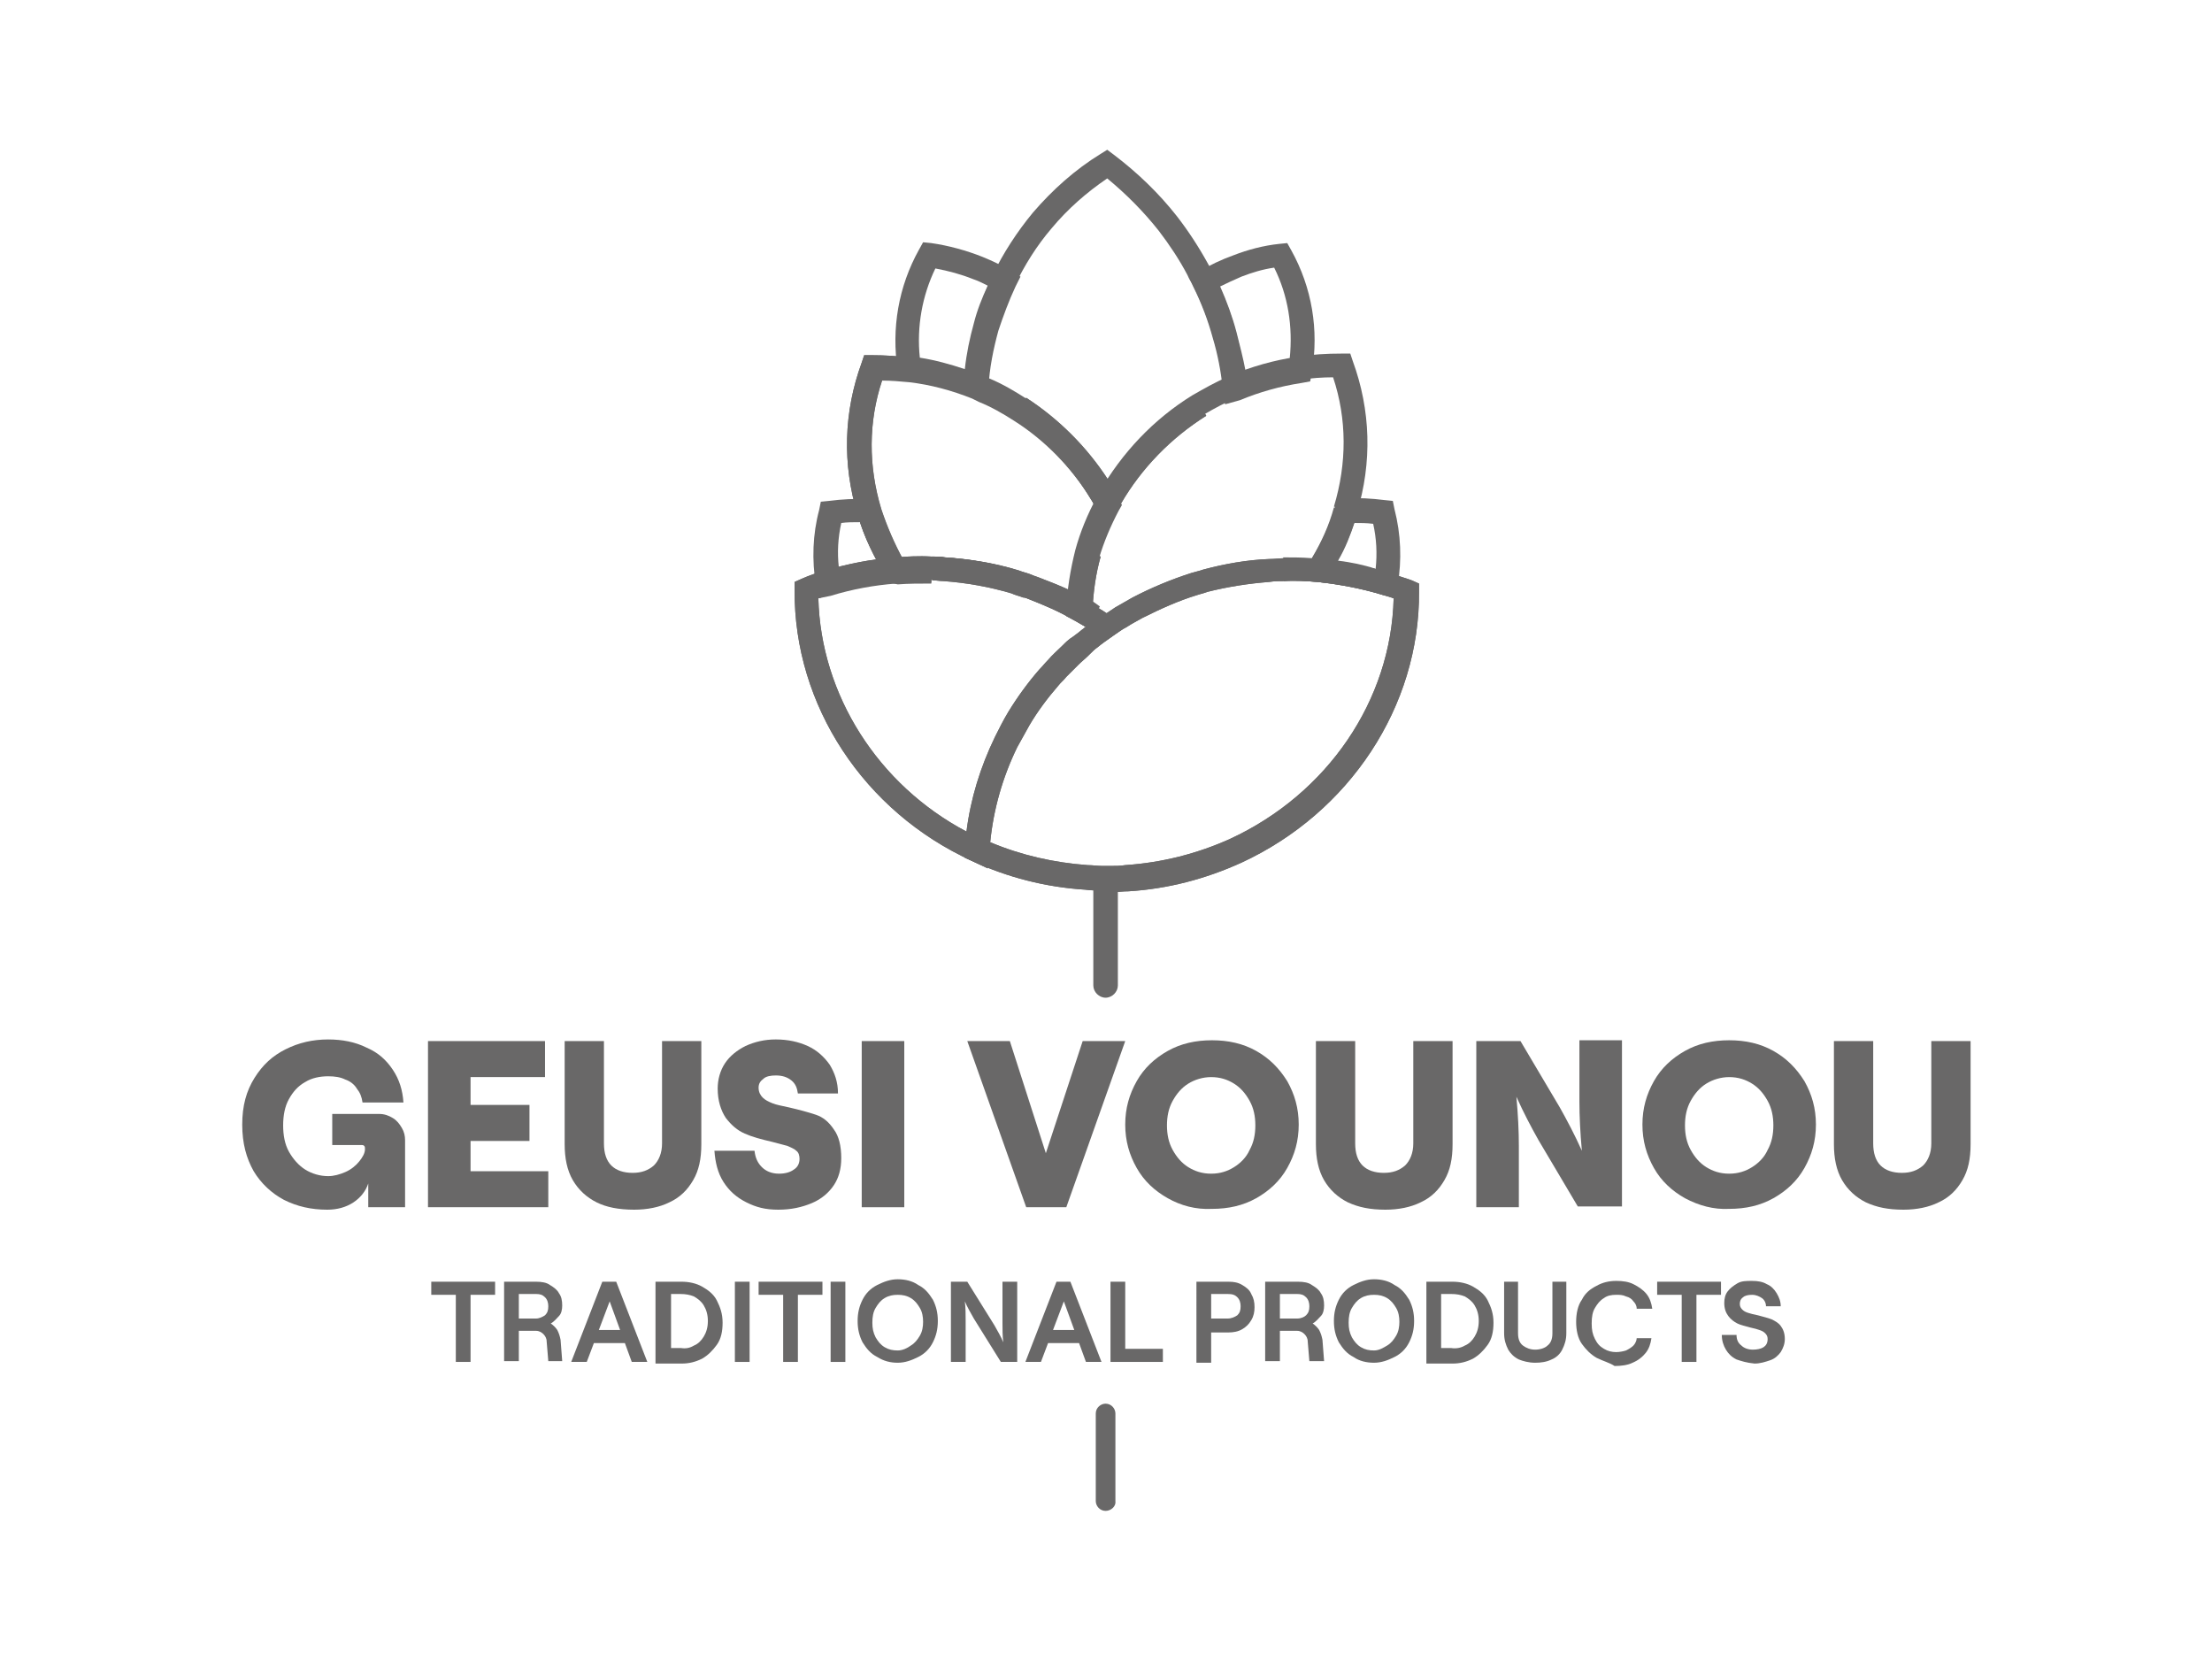 <?xml version="1.0" encoding="utf-8"?>
<!-- Generator: Adobe Illustrator 28.1.0, SVG Export Plug-In . SVG Version: 6.00 Build 0)  -->
<svg version="1.1" id="Layer_1" xmlns="http://www.w3.org/2000/svg" xmlns:xlink="http://www.w3.org/1999/xlink" x="0px" y="0px"
	 viewBox="0 0 270.3 202.9" style="enable-background:new 0 0 270.3 202.9;" xml:space="preserve">
<style type="text/css">
	.st0{fill:#696868;}
</style>
<g>
	<g>
		<g>
			<line class="st0" x1="135.1" y1="172.6" x2="135.1" y2="183.3"/>
			<path class="st0" d="M135.1,184.6c-0.7,0-1.2-0.6-1.2-1.2v-10.7c0-0.7,0.6-1.2,1.2-1.2c0.7,0,1.2,0.6,1.2,1.2v10.7
				C136.4,184,135.8,184.6,135.1,184.6z"/>
		</g>
		<g>
			<g>
				<path class="st0" d="M108.8,71.2l-0.5-0.7c-1.5-2.4-2.7-4.9-3.5-7.6c-1.9-6.2-1.7-12.6,0.5-18.6l0.3-0.9l1,0
					c1.5,0,3.1,0.1,4.7,0.3c2.9,0.4,5.7,1.1,8.5,2.2l0.9,0.4c1.6,0.7,3.2,1.6,4.7,2.5c4.2,2.7,7.8,6.4,10.4,10.6
					c0.3,0.5,0.6,1,0.9,1.6l-2.6,1.4c-0.3-0.5-0.5-1-0.8-1.4c-2.3-3.8-5.6-7.2-9.4-9.6c-1.4-0.9-2.8-1.7-4.3-2.3l-0.8-0.4
					c-2.5-1-5.1-1.7-7.7-2c-1.1-0.1-2.2-0.2-3.3-0.2c-1.7,5.1-1.7,10.5-0.1,15.8c0.7,2.1,1.6,4.2,2.7,6.2c1.2-0.1,2.3-0.1,3.5-0.1
					l-0.1,2.9c-1.4,0-2.8,0-4.1,0.1L108.8,71.2z"/>
			</g>
			<g>
				<path class="st0" d="M134.3,68l-2.8-0.8c0.6-2.2,1.5-4.4,2.6-6.4l2.6,1.4C135.6,64.1,134.8,66,134.3,68z"/>
			</g>
			<g>
				<path class="st0" d="M108.8,71.2l-0.5-0.7c-1.5-2.4-2.7-4.9-3.5-7.6c-1.9-6.2-1.7-12.6,0.5-18.6l0.3-0.9l1,0
					c1.5,0,3.1,0.1,4.7,0.3c2.9,0.4,5.7,1.1,8.5,2.2l0.9,0.4c1.6,0.7,3.2,1.6,4.7,2.5c4.2,2.7,7.8,6.4,10.4,10.6
					c0.3,0.5,0.6,1,0.9,1.6l0.4,0.7l-0.4,0.7c-1,1.9-1.8,3.8-2.4,5.8l-2.8-0.8c0.5-1.9,1.3-3.9,2.2-5.7c-0.1-0.3-0.3-0.5-0.4-0.8
					c-2.3-3.8-5.6-7.2-9.4-9.6c-1.4-0.9-2.8-1.7-4.3-2.3l-0.8-0.4c-2.5-1-5.1-1.7-7.7-2c-1.1-0.1-2.2-0.2-3.3-0.2
					c-1.7,5.1-1.7,10.5-0.1,15.8c0.7,2.1,1.6,4.2,2.7,6.2c1.2-0.1,2.3-0.1,3.5-0.1l-0.1,2.9c-1.4,0-2.8,0-4.1,0.1L108.8,71.2z"/>
			</g>
			<g>
				<path class="st0" d="M100,73.1l-0.3-1.6c-0.5-3.1-0.4-6.2,0.4-9.2l0.2-1l1-0.1c1.6-0.2,3.2-0.3,4.8-0.2l1,0.1l0.3,1
					c0.7,2.4,1.8,4.7,3.2,6.9l1.3,2.1l-2.4,0.2c-2.7,0.2-5.4,0.7-8,1.5L100,73.1z M102.8,63.9c-0.4,1.8-0.5,3.6-0.3,5.4
					c1.5-0.4,3.1-0.7,4.6-0.9c-0.8-1.5-1.5-3-2-4.6C104.3,63.8,103.5,63.8,102.8,63.9z"/>
			</g>
			<g>
				<path class="st0" d="M170.6,73.2l-1.6-0.5c-2.6-0.8-5.3-1.3-8-1.6l-2.4-0.2l1.3-2c1.4-2.2,2.5-4.5,3.2-6.9l0.3-1l1-0.1
					c1.6-0.1,3.2,0,4.8,0.2l1,0.1l0.2,1c0.8,3.1,0.9,6.2,0.4,9.3L170.6,73.2z M163.5,68.5c1.6,0.2,3.1,0.5,4.6,1
					c0.2-1.9,0.1-3.7-0.3-5.5c-0.8-0.1-1.5-0.1-2.3-0.1C165,65.4,164.4,67,163.5,68.5z"/>
			</g>
			<g>
				<path class="st0" d="M123.8,51.1c-1.4-0.9-2.8-1.7-4.3-2.3l-1.8-0.7l0.1-1.1c0.2-2.5,0.7-5.1,1.3-7.5c0.6-2,1.3-4,2.2-5.9
					c1.3-2.7,3-5.3,4.9-7.6c2.4-2.8,5.2-5.3,8.3-7.2l0.8-0.5l0.8,0.6c2.9,2.2,5.5,4.7,7.7,7.5c1.4,1.8,2.7,3.8,3.8,5.8
					c0.3,0.5,0.5,1,0.8,1.5c1.1,2.2,2,4.5,2.6,6.8c0.6,2.2,1.1,4.4,1.3,6.6l-2.9,0.3c-0.2-2-0.6-4.1-1.2-6.1
					c-0.6-2.2-1.4-4.3-2.4-6.3c-0.2-0.5-0.5-0.9-0.7-1.4c-1-1.9-2.2-3.7-3.5-5.4c-1.9-2.4-4-4.5-6.3-6.4c-2.5,1.7-4.8,3.7-6.8,6.1
					c-1.8,2.1-3.3,4.5-4.5,7c-0.8,1.7-1.5,3.6-2.1,5.4c-0.5,1.9-0.9,3.9-1.1,5.9c1.7,0.7,3.2,1.6,4.6,2.5L123.8,51.1z"/>
			</g>
			<g>
				<path class="st0" d="M145.4,46.9"/>
			</g>
			<g>
				<path class="st0" d="M132.9,67.6"/>
			</g>
			<g>
				<path class="st0" d="M133.2,76.9l-2.1-1.2c-1.7-1-3.6-1.8-5.4-2.5c-0.2-0.1-0.5-0.2-0.7-0.2c-0.5-0.2-1-0.3-1.4-0.5
					c-2.7-0.8-5.5-1.3-8.3-1.5c-0.5,0-0.9-0.1-1.4-0.1l0.1-2.9c0.5,0,1,0,1.5,0.1c3,0.2,6.1,0.7,9,1.6c0.5,0.2,1,0.3,1.5,0.5
					c0.2,0.1,0.5,0.2,0.8,0.3c1.3,0.5,2.6,1,3.9,1.6c0.2-1.6,0.5-3.3,1-4.9l2.8,0.8c-0.6,2.1-0.9,4.3-1,6.5L133.2,76.9z"/>
			</g>
			<g>
				<path class="st0" d="M133.2,76.9l-2.1-1.2c-1.7-1-3.6-1.8-5.4-2.5c-0.2-0.1-0.5-0.2-0.7-0.2c-0.5-0.2-1-0.3-1.4-0.5
					c-2.7-0.8-5.5-1.3-8.3-1.5c-0.5,0-0.9-0.1-1.4-0.1l0.1-2.9c0.5,0,1,0,1.5,0.1c3,0.2,6.1,0.7,9,1.6c0.5,0.2,1,0.3,1.5,0.5
					c0.2,0.1,0.5,0.2,0.8,0.3c1.3,0.5,2.6,1,3.9,1.6c0.2-1.6,0.5-3.3,1-4.9l2.8,0.8c-0.6,2.1-0.9,4.3-1,6.5L133.2,76.9z"/>
			</g>
			<g>
				<path class="st0" d="M133,76.8c-0.6-0.4-1.2-0.8-1.9-1.1l-0.8-0.4l0-0.9c0.1-2.4,0.5-4.8,1.1-7.2c0.6-2.2,1.5-4.4,2.6-6.4
					l0.3-0.6c2.8-4.9,6.7-9,11.4-11.9c1.4-0.8,2.8-1.6,4.2-2.2l0.4-0.2c2.6-1.1,5.4-1.9,8.2-2.3c1.8-0.3,3.6-0.4,5.5-0.4l1,0
					l0.3,0.9c2.2,6,2.4,12.4,0.5,18.6l-2.8-0.8c1.6-5.3,1.6-10.7-0.1-15.8c-1.3,0-2.7,0.1-4,0.3c-2.6,0.4-5.1,1.1-7.5,2.1l-0.3,0.1
					c-1.4,0.6-2.7,1.3-3.9,2c-4.3,2.7-7.9,6.4-10.4,10.7l-0.3,0.6c-1,1.9-1.8,3.8-2.3,5.8c-0.5,1.8-0.8,3.7-1,5.6
					c0.4,0.2,0.8,0.5,1.2,0.8L133,76.8z"/>
			</g>
			<g>
				<path class="st0" d="M150.6,58.9"/>
			</g>
			<g>
				<path class="st0" d="M161.9,71.2l-0.9-0.1c-1.4-0.1-2.7-0.2-4.1-0.1l-0.1-2.9c1.1,0,2.3,0,3.5,0.1c1.2-2,2.1-4,2.7-6.2l2.8,0.9
					c-0.8,2.7-2,5.2-3.5,7.6L161.9,71.2z"/>
			</g>
			<g>
				<path class="st0" d="M146.6,49.6"/>
			</g>
			<g>
				<path class="st0" d="M144.9,46"/>
			</g>
			<g>
				<path class="st0" d="M135.3,64.6l-1.3-2.4c-0.3-0.5-0.5-1-0.8-1.4c-2.3-3.8-5.6-7.2-9.4-9.7l1.6-2.5c4,2.6,7.4,6,10,10
					c2.7-4.1,6.2-7.7,10.5-10.3l1.5,2.5c-4.3,2.7-7.9,6.4-10.4,10.7L135.3,64.6z"/>
			</g>
			<g>
				<path class="st0" d="M135.3,64.6l-1.3-2.4c-0.3-0.5-0.5-1-0.8-1.4c-2.3-3.8-5.6-7.2-9.4-9.7l1.6-2.5c4,2.6,7.4,6,10,10
					c2.7-4.1,6.2-7.7,10.5-10.3l1.5,2.5c-4.3,2.7-7.9,6.4-10.4,10.7L135.3,64.6z"/>
			</g>
			<g>
				<path class="st0" d="M120.5,49.2l-1.8-0.7c-2.5-1-5.1-1.7-7.7-2l-1.1-0.1l-0.2-1.1c-0.8-5.2,0.1-10.3,2.6-14.8l0.5-0.9l1,0.1
					c2.1,0.3,4.3,0.9,6.3,1.7c1.2,0.5,2.3,1,3.4,1.7l1.2,0.7l-0.6,1.2c-0.8,1.7-1.5,3.6-2.1,5.4c-0.6,2.2-1.1,4.6-1.2,6.9
					L120.5,49.2z M112.4,43.7c1.9,0.3,3.7,0.8,5.5,1.4c0.2-1.9,0.6-3.8,1.1-5.6c0.4-1.6,1-3.1,1.7-4.6c-0.6-0.3-1.2-0.6-1.8-0.8
					c-1.5-0.6-3-1-4.6-1.3C112.7,36.1,112,39.9,112.4,43.7z"/>
			</g>
			<g>
				<path class="st0" d="M149.7,49.4l-0.2-1.9c-0.2-2-0.6-4.1-1.2-6.1c-0.6-2.2-1.4-4.3-2.4-6.3l-0.6-1.2l1.2-0.7
					c1.3-0.8,2.8-1.5,4.2-2c1.8-0.7,3.7-1.2,5.6-1.4l1-0.1l0.5,0.9c2.5,4.5,3.4,9.7,2.5,14.9l-0.2,1.1l-1.1,0.2
					c-2.6,0.4-5.1,1.1-7.5,2.1L149.7,49.4z M149.1,35c0.8,1.8,1.5,3.7,2,5.6c0.4,1.6,0.8,3.1,1.1,4.7c1.8-0.6,3.6-1.1,5.4-1.5
					c0.4-3.9-0.2-7.7-1.9-11.1c-1.4,0.2-2.7,0.6-4,1.1C150.8,34.2,149.9,34.6,149.1,35z"/>
			</g>
			<g>
				<path class="st0" d="M120.7,106.1l-1.9-0.9C105.6,99.2,97,86.2,97.1,72.1l0-1l0.9-0.4c0.9-0.4,1.8-0.7,2.8-1
					c2.8-0.8,5.7-1.4,8.6-1.6c1.4-0.1,2.9-0.2,4.4-0.1c0.5,0,1,0,1.5,0.1c3.1,0.2,6.1,0.7,9,1.6c0.5,0.2,1,0.3,1.5,0.5
					c0.3,0.1,0.5,0.2,0.8,0.3c2,0.7,4,1.6,5.8,2.7c0.7,0.4,1.4,0.8,2,1.2c0.5,0.3,1,0.6,1.4,1l1.7,1.2l-1.7,1.2
					c-0.6,0.4-1.3,0.9-1.9,1.4c-0.3,0.2-0.6,0.5-0.8,0.7l-0.3,0.3c-0.4,0.4-0.8,0.7-1.2,1.1c-0.5,0.5-1,1-1.5,1.5
					c-0.3,0.4-0.7,0.7-1,1.1c-1.3,1.5-2.5,3.2-3.5,4.8c-0.5,0.9-1,1.8-1.5,2.7c-2,4-3.1,8.2-3.4,12.6L120.7,106.1z M100,73.1
					c0.3,11.8,7.3,22.8,18.1,28.5c0.5-4,1.7-7.9,3.5-11.6c0.5-1,1-2,1.6-3c1.1-1.8,2.4-3.6,3.8-5.2c0.4-0.4,0.7-0.8,1.1-1.2
					c0.5-0.6,1.1-1.1,1.7-1.7c0.4-0.4,0.8-0.8,1.3-1.1l0.4-0.3c0.3-0.2,0.6-0.5,0.9-0.7c0.1-0.1,0.2-0.2,0.3-0.2
					c-0.5-0.3-1-0.6-1.5-0.9c-1.7-1-3.6-1.8-5.4-2.5c-0.3-0.1-0.5-0.2-0.7-0.3c-0.5-0.2-1-0.3-1.4-0.5c-2.7-0.8-5.5-1.3-8.3-1.5
					c-0.5,0-0.9-0.1-1.4-0.1c-1.4,0-2.8,0-4.1,0.1c-2.7,0.2-5.4,0.7-8,1.5C101.1,72.8,100.6,72.9,100,73.1z"/>
			</g>
			<g>
				<path class="st0" d="M120.7,106.1l-1.9-0.9C105.6,99.2,97,86.2,97.1,72.1l0-1l0.9-0.4c0.9-0.4,1.8-0.7,2.8-1
					c2.8-0.8,5.7-1.4,8.6-1.6c1.4-0.1,2.9-0.2,4.4-0.1c0.5,0,1,0,1.5,0.1c3.1,0.2,6.1,0.7,9,1.6c0.5,0.2,1,0.3,1.5,0.5
					c0.3,0.1,0.5,0.2,0.8,0.3c2,0.7,4,1.6,5.8,2.7c0.7,0.4,1.4,0.8,2,1.2c0.5,0.3,1,0.6,1.4,1l1.7,1.2l-1.7,1.2
					c-0.6,0.4-1.3,0.9-1.9,1.4c-0.3,0.2-0.6,0.5-0.8,0.7l-0.3,0.3c-0.4,0.4-0.8,0.7-1.2,1.1c-0.5,0.5-1,1-1.5,1.5
					c-0.3,0.4-0.7,0.7-1,1.1c-1.3,1.5-2.5,3.2-3.5,4.8c-0.5,0.9-1,1.8-1.5,2.7c-2,4-3.1,8.2-3.4,12.6L120.7,106.1z M100,73.1
					c0.3,11.8,7.3,22.8,18.1,28.5c0.5-4,1.7-7.9,3.5-11.6c0.5-1,1-2,1.6-3c1.1-1.8,2.4-3.6,3.8-5.2c0.4-0.4,0.7-0.8,1.1-1.2
					c0.5-0.6,1.1-1.1,1.7-1.7c0.4-0.4,0.8-0.8,1.3-1.1l0.4-0.3c0.3-0.2,0.6-0.5,0.9-0.7c0.1-0.1,0.2-0.2,0.3-0.2
					c-0.5-0.3-1-0.6-1.5-0.9c-1.7-1-3.6-1.8-5.4-2.5c-0.3-0.1-0.5-0.2-0.7-0.3c-0.5-0.2-1-0.3-1.4-0.5c-2.7-0.8-5.5-1.3-8.3-1.5
					c-0.5,0-0.9-0.1-1.4-0.1c-1.4,0-2.8,0-4.1,0.1c-2.7,0.2-5.4,0.7-8,1.5C101.1,72.8,100.6,72.9,100,73.1z"/>
			</g>
			<g>
				<path class="st0" d="M135.1,108.8c-0.2,0-0.4,0-0.5,0c-0.6,0-1.3,0-2-0.1c-4.8-0.3-9.5-1.5-13.8-3.5l-0.9-0.4l0.1-1
					c0.3-4.8,1.5-9.4,3.7-13.7c0.5-1,1-2,1.6-3c1.1-1.8,2.4-3.6,3.8-5.2c0.4-0.4,0.7-0.8,1.1-1.2c0.5-0.6,1.1-1.1,1.7-1.7
					c0.4-0.4,0.8-0.8,1.3-1.1l0.4-0.3c0.3-0.2,0.6-0.5,0.9-0.7c0.6-0.5,1.3-1,2-1.5c0.6-0.4,1.2-0.8,1.8-1.2
					c0.7-0.4,1.4-0.8,2.1-1.2c2.3-1.2,4.7-2.2,7.2-3c0.4-0.1,0.7-0.2,1.1-0.3l0.3-0.1c2.6-0.7,5.4-1.2,8.1-1.3c0.7,0,1.3-0.1,2-0.1
					c1.4,0,2.9,0,4.4,0.2c2.9,0.3,5.8,0.8,8.6,1.7c0.8,0.3,1.6,0.5,2.4,0.8l0.9,0.4l0,1c0.1,14-8.5,27-21.7,33.1
					c-4.4,2-9,3.2-13.8,3.5c-0.7,0-1.3,0.1-1.9,0.1C135.5,108.8,135.3,108.8,135.1,108.8z M147.3,72.4c-0.3,0.1-0.7,0.2-1,0.3
					c-2.3,0.7-4.5,1.7-6.7,2.8c-0.7,0.4-1.3,0.7-1.9,1.1c-0.6,0.3-1.1,0.7-1.7,1.1c-0.7,0.5-1.3,0.9-1.9,1.4
					c-0.3,0.2-0.6,0.5-0.8,0.7l-0.3,0.3c-0.4,0.4-0.8,0.7-1.2,1.1c-0.5,0.5-1,1-1.5,1.5c-0.3,0.4-0.7,0.7-1,1.1
					c-1.3,1.5-2.5,3.1-3.5,4.8c-0.5,0.9-1,1.8-1.5,2.7c-1.8,3.7-2.9,7.6-3.3,11.6c3.8,1.6,7.8,2.5,11.9,2.8c0.6,0,1.2,0.1,1.8,0.1
					c0.3,0,0.7,0,1,0c0.6,0,1.2,0,1.8-0.1c4.5-0.3,8.8-1.4,12.8-3.2c11.9-5.5,19.7-16.9,20-29.4c-0.4-0.2-0.9-0.3-1.3-0.4
					c-2.6-0.8-5.3-1.3-8-1.6c-1.4-0.1-2.7-0.2-4.1-0.1c-0.6,0-1.2,0-1.8,0.1c-2.6,0.2-5.1,0.6-7.5,1.2"/>
			</g>
			<g>
				<path class="st0" d="M135.1,108.8c-0.2,0-0.4,0-0.5,0c-0.6,0-1.3,0-2-0.1c-4.8-0.3-9.5-1.5-13.8-3.5l-0.9-0.4l0.1-1
					c0.3-4.8,1.5-9.4,3.7-13.7c0.5-1,1-2,1.6-3c1.1-1.8,2.4-3.6,3.8-5.2c0.4-0.4,0.7-0.8,1.1-1.2c0.5-0.6,1.1-1.1,1.7-1.7
					c0.4-0.4,0.8-0.8,1.3-1.1l0.4-0.3c0.3-0.2,0.6-0.5,0.9-0.7c0.6-0.5,1.3-1,2-1.5c0.6-0.4,1.2-0.8,1.8-1.2
					c0.7-0.4,1.4-0.8,2.1-1.2c2.3-1.2,4.7-2.2,7.2-3c0.4-0.1,0.7-0.2,1.1-0.3l0.3-0.1c2.6-0.7,5.4-1.2,8.1-1.3c0.7,0,1.3-0.1,2-0.1
					c1.4,0,2.9,0,4.4,0.2c2.9,0.3,5.8,0.8,8.6,1.7c0.8,0.3,1.6,0.5,2.4,0.8l0.9,0.4l0,1c0.1,14-8.5,27-21.7,33.1
					c-4.4,2-9,3.2-13.8,3.5c-0.7,0-1.3,0.1-1.9,0.1C135.5,108.8,135.3,108.8,135.1,108.8z M147.3,72.4c-0.3,0.1-0.7,0.2-1,0.3
					c-2.3,0.7-4.5,1.7-6.7,2.8c-0.7,0.4-1.3,0.7-1.9,1.1c-0.6,0.3-1.1,0.7-1.7,1.1c-0.7,0.5-1.3,0.9-1.9,1.4
					c-0.3,0.2-0.6,0.5-0.8,0.7l-0.3,0.3c-0.4,0.4-0.8,0.7-1.2,1.1c-0.5,0.5-1,1-1.5,1.5c-0.3,0.4-0.7,0.7-1,1.1
					c-1.3,1.5-2.5,3.1-3.5,4.8c-0.5,0.9-1,1.8-1.5,2.7c-1.8,3.7-2.9,7.6-3.3,11.6c3.8,1.6,7.8,2.5,11.9,2.8c0.6,0,1.2,0.1,1.8,0.1
					c0.3,0,0.7,0,1,0c0.6,0,1.2,0,1.8-0.1c4.5-0.3,8.8-1.4,12.8-3.2c11.9-5.5,19.7-16.9,20-29.4c-0.4-0.2-0.9-0.3-1.3-0.4
					c-2.6-0.8-5.3-1.3-8-1.6c-1.4-0.1-2.7-0.2-4.1-0.1c-0.6,0-1.2,0-1.8,0.1c-2.6,0.2-5.1,0.6-7.5,1.2"/>
			</g>
		</g>
		<g>
			<line class="st0" x1="135.1" y1="107.3" x2="135.1" y2="120.4"/>
			<path class="st0" d="M135.1,121.9c-0.8,0-1.5-0.7-1.5-1.5v-12.8c0-0.8,0.7-1.5,1.5-1.5c0.8,0,1.5,0.7,1.5,1.5v12.8
				C136.6,121.2,135.9,121.9,135.1,121.9z"/>
		</g>
	</g>
	<g>
		<g>
			<path class="st0" d="M34.7,146.6c-1.5-0.8-2.8-2-3.7-3.5c-0.9-1.6-1.4-3.4-1.4-5.7s0.5-4.1,1.5-5.7c1-1.6,2.2-2.7,3.8-3.5
				c1.6-0.8,3.3-1.2,5.2-1.2c1.7,0,3.3,0.3,4.7,1c1.4,0.6,2.4,1.5,3.2,2.7s1.2,2.5,1.3,4h-5c-0.1-0.7-0.3-1.2-0.7-1.7
				c-0.3-0.5-0.8-0.9-1.4-1.1c-0.6-0.3-1.3-0.4-2.1-0.4c-1,0-2,0.2-2.8,0.7c-0.9,0.5-1.5,1.2-2,2.1c-0.5,0.9-0.7,2-0.7,3.2
				c0,1.2,0.2,2.3,0.7,3.2s1.2,1.7,2,2.2c0.8,0.5,1.8,0.8,2.8,0.8c0.7,0,1.4-0.2,2.1-0.5c0.7-0.3,1.3-0.8,1.7-1.3
				c0.4-0.5,0.7-1,0.7-1.5c0-0.2,0-0.3-0.1-0.4s-0.2-0.1-0.3-0.1h-3.6v-3.8h5.7c0.7,0,1.2,0.2,1.7,0.5c0.5,0.3,0.8,0.7,1.1,1.2
				s0.4,1,0.4,1.5v8.2h-4.5v-2.9c-0.3,0.9-0.9,1.7-1.8,2.3c-0.9,0.6-2,0.9-3.2,0.9C38,147.8,36.3,147.4,34.7,146.6z"/>
			<path class="st0" d="M52.3,127.2h14.3v4.4h-9.1v3.4h7.2v4.4h-7.2v3.7H67v4.4H52.3V127.2z"/>
			<path class="st0" d="M72.9,146.9c-1.2-0.6-2.2-1.5-2.9-2.7s-1-2.7-1-4.4v-12.6h4.8v12.5c0,1.2,0.3,2.1,0.9,2.7
				c0.6,0.6,1.5,0.9,2.6,0.9c1.1,0,1.9-0.3,2.6-0.9c0.6-0.6,1-1.5,1-2.7v-12.5h4.8v12.6c0,1.8-0.3,3.2-1,4.4s-1.6,2.1-2.9,2.7
				c-1.2,0.6-2.7,0.9-4.3,0.9C75.6,147.8,74.1,147.5,72.9,146.9z"/>
			<path class="st0" d="M91.2,146.9c-1.2-0.6-2.1-1.4-2.8-2.5s-1-2.4-1.1-3.8h4.9c0.1,0.9,0.4,1.5,0.9,2s1.2,0.8,2.1,0.8
				c0.8,0,1.4-0.2,1.8-0.5c0.5-0.3,0.7-0.8,0.7-1.3c0-0.4-0.1-0.8-0.4-1c-0.3-0.3-0.7-0.4-1.1-0.6c-0.4-0.1-1.1-0.3-1.9-0.5
				c-1.3-0.3-2.4-0.6-3.3-1c-0.9-0.4-1.6-1-2.3-1.9c-0.6-0.9-1-2.1-1-3.6c0-1.1,0.3-2.2,0.9-3.1c0.6-0.9,1.5-1.6,2.5-2.1
				c1.1-0.5,2.3-0.8,3.7-0.8c1.5,0,2.8,0.3,3.9,0.8c1.1,0.5,2,1.3,2.7,2.3c0.6,1,1,2.1,1,3.5h-4.9c-0.1-0.7-0.3-1.2-0.8-1.6
				s-1.1-0.6-1.9-0.6c-0.6,0-1.2,0.1-1.5,0.4c-0.4,0.3-0.6,0.6-0.6,1.1c0,0.5,0.2,0.9,0.5,1.2c0.3,0.3,0.7,0.5,1.2,0.7
				s1.1,0.3,2,0.5c1.3,0.3,2.4,0.6,3.3,0.9c0.9,0.3,1.6,0.9,2.2,1.8c0.6,0.8,0.9,2,0.9,3.5c0,1.3-0.3,2.4-0.9,3.3s-1.5,1.7-2.7,2.2
				c-1.2,0.5-2.5,0.8-4.1,0.8S92.4,147.5,91.2,146.9z"/>
			<path class="st0" d="M105.3,127.2h5.2v20.3h-5.2V127.2z"/>
			<path class="st0" d="M118.2,127.2h5.2l4.4,13.7l4.5-13.7h5.2l-7.2,20.3h-4.9L118.2,127.2z"/>
			<path class="st0" d="M142.7,146.4c-1.6-0.9-2.9-2.1-3.8-3.7c-0.9-1.6-1.4-3.3-1.4-5.3c0-2,0.5-3.7,1.4-5.3
				c0.9-1.6,2.2-2.8,3.8-3.7c1.6-0.9,3.4-1.3,5.4-1.3c2,0,3.8,0.4,5.4,1.3c1.6,0.9,2.8,2.1,3.8,3.7c0.9,1.6,1.4,3.3,1.4,5.3
				c0,2-0.5,3.7-1.4,5.3c-0.9,1.6-2.2,2.8-3.8,3.7c-1.6,0.9-3.4,1.3-5.4,1.3C146.1,147.8,144.3,147.3,142.7,146.4z M150.8,142.6
				c0.8-0.5,1.5-1.2,1.9-2.1c0.5-0.9,0.7-1.9,0.7-3c0-1.1-0.2-2.1-0.7-3s-1.1-1.6-1.9-2.1c-0.8-0.5-1.7-0.8-2.8-0.8
				c-1,0-2,0.3-2.8,0.8c-0.8,0.5-1.4,1.2-1.9,2.1c-0.5,0.9-0.7,1.9-0.7,3c0,1.1,0.2,2.1,0.7,3c0.5,0.9,1.1,1.6,1.9,2.1
				c0.8,0.5,1.7,0.8,2.8,0.8C149.1,143.4,150,143.1,150.8,142.6z"/>
			<path class="st0" d="M164.7,146.9c-1.2-0.6-2.2-1.5-2.9-2.7s-1-2.7-1-4.4v-12.6h4.8v12.5c0,1.2,0.3,2.1,0.9,2.7
				c0.6,0.6,1.5,0.9,2.6,0.9c1.1,0,1.9-0.3,2.6-0.9c0.6-0.6,1-1.5,1-2.7v-12.5h4.8v12.6c0,1.8-0.3,3.2-1,4.4
				c-0.7,1.2-1.6,2.1-2.9,2.7c-1.2,0.6-2.7,0.9-4.3,0.9C167.4,147.8,166,147.5,164.7,146.9z"/>
			<path class="st0" d="M180.4,127.2h5.4l4.8,8.1c0.9,1.6,1.8,3.3,2.7,5.3c-0.2-2.2-0.3-4.2-0.3-6v-7.5h5.2v20.3h-5.4l-4.8-8.1
				c-0.9-1.6-1.8-3.3-2.7-5.3c0.2,2.2,0.3,4.2,0.3,6v7.5h-5.2V127.2z"/>
			<path class="st0" d="M205.9,146.4c-1.6-0.9-2.9-2.1-3.8-3.7c-0.9-1.6-1.4-3.3-1.4-5.3c0-2,0.5-3.7,1.4-5.3
				c0.9-1.6,2.2-2.8,3.8-3.7c1.6-0.9,3.4-1.3,5.4-1.3c2,0,3.8,0.4,5.4,1.3c1.6,0.9,2.8,2.1,3.8,3.7c0.9,1.6,1.4,3.3,1.4,5.3
				c0,2-0.5,3.7-1.4,5.3c-0.9,1.6-2.2,2.8-3.8,3.7c-1.6,0.9-3.4,1.3-5.4,1.3C209.4,147.8,207.6,147.3,205.9,146.4z M214.1,142.6
				c0.8-0.5,1.5-1.2,1.9-2.1c0.5-0.9,0.7-1.9,0.7-3c0-1.1-0.2-2.1-0.7-3s-1.1-1.6-1.9-2.1c-0.8-0.5-1.7-0.8-2.8-0.8
				c-1,0-2,0.3-2.8,0.8c-0.8,0.5-1.4,1.2-1.9,2.1c-0.5,0.9-0.7,1.9-0.7,3c0,1.1,0.2,2.1,0.7,3c0.5,0.9,1.1,1.6,1.9,2.1
				c0.8,0.5,1.7,0.8,2.8,0.8C212.4,143.4,213.3,143.1,214.1,142.6z"/>
			<path class="st0" d="M228,146.9c-1.2-0.6-2.2-1.5-2.9-2.7s-1-2.7-1-4.4v-12.6h4.8v12.5c0,1.2,0.3,2.1,0.9,2.7
				c0.6,0.6,1.5,0.9,2.6,0.9c1.1,0,1.9-0.3,2.6-0.9c0.6-0.6,1-1.5,1-2.7v-12.5h4.8v12.6c0,1.8-0.3,3.2-1,4.4s-1.6,2.1-2.9,2.7
				c-1.2,0.6-2.7,0.9-4.3,0.9C230.7,147.8,229.3,147.5,228,146.9z"/>
		</g>
		<g>
			<path class="st0" d="M55.7,158.2h-3v-1.6h7.8v1.6h-3v8.2h-1.8V158.2z"/>
			<path class="st0" d="M61.5,156.6h4c0.7,0,1.3,0.1,1.7,0.4c0.5,0.3,0.9,0.6,1.1,1c0.3,0.4,0.4,0.9,0.4,1.5c0,0.5-0.1,1-0.4,1.3
				s-0.6,0.7-1,0.9c0.3,0.2,0.6,0.5,0.8,0.8c0.2,0.4,0.3,0.7,0.4,1.2l0.2,2.6H67l-0.2-2.4c0-0.4-0.2-0.7-0.4-0.9
				c-0.2-0.2-0.5-0.4-0.9-0.4h-2.1v3.7h-1.8V156.6z M66.6,160.7c0.3-0.3,0.4-0.6,0.4-1.1c0-0.4-0.1-0.8-0.4-1.1s-0.6-0.4-1.1-0.4
				h-2.1v3h2.1C65.9,161.1,66.3,160.9,66.6,160.7z"/>
			<path class="st0" d="M71.7,166.4h-1.9l3.8-9.8h1.7l3.8,9.8h-1.9l-2.7-7.4L71.7,166.4z M71.9,164.1l0.1-1.6h4.9l0.1,1.6H71.9z"/>
			<path class="st0" d="M80.1,156.6h3.2c0.9,0,1.8,0.2,2.5,0.6s1.4,0.9,1.8,1.7s0.7,1.6,0.7,2.7s-0.2,2-0.7,2.7s-1.1,1.3-1.8,1.7
				c-0.8,0.4-1.6,0.6-2.5,0.6h-3.2V156.6z M84.8,164.4c0.5-0.2,0.9-0.6,1.2-1.1c0.3-0.5,0.5-1.1,0.5-1.9s-0.2-1.4-0.5-1.9
				c-0.3-0.5-0.7-0.8-1.2-1.1c-0.5-0.2-1-0.3-1.7-0.3H82v6.6h1.2C83.8,164.8,84.3,164.7,84.8,164.4z"/>
			<path class="st0" d="M89.8,156.6h1.8v9.8h-1.8V156.6z"/>
			<path class="st0" d="M95.7,158.2h-3v-1.6h7.8v1.6h-3v8.2h-1.8V158.2z"/>
			<path class="st0" d="M101.5,156.6h1.8v9.8h-1.8V156.6z"/>
			<path class="st0" d="M107.2,165.8c-0.8-0.4-1.3-1-1.8-1.8c-0.4-0.8-0.6-1.6-0.6-2.6c0-1,0.2-1.8,0.6-2.6c0.4-0.8,1-1.4,1.8-1.8
				c0.8-0.4,1.6-0.7,2.5-0.7s1.8,0.2,2.5,0.7c0.8,0.4,1.3,1,1.8,1.8c0.4,0.8,0.6,1.6,0.6,2.6c0,1-0.2,1.8-0.6,2.6s-1,1.4-1.8,1.8
				c-0.8,0.4-1.6,0.7-2.5,0.7S108,166.3,107.2,165.8z M111.3,164.4c0.5-0.3,0.8-0.7,1.1-1.2c0.3-0.5,0.4-1.1,0.4-1.7
				s-0.1-1.2-0.4-1.7c-0.3-0.5-0.6-0.9-1.1-1.2c-0.5-0.3-1-0.4-1.6-0.4s-1.1,0.1-1.6,0.4s-0.8,0.7-1.1,1.2c-0.3,0.5-0.4,1.1-0.4,1.8
				s0.1,1.2,0.4,1.8c0.3,0.5,0.6,0.9,1.1,1.2c0.5,0.3,1,0.4,1.6,0.4S110.9,164.7,111.3,164.4z"/>
			<path class="st0" d="M116.2,156.6h2l3.3,5.3c0.4,0.7,0.8,1.4,1.1,2.1c-0.1-0.8-0.1-1.6-0.1-2.4v-5h1.8v9.8h-2l-3.3-5.3
				c-0.4-0.7-0.8-1.4-1.1-2.1c0.1,0.8,0.1,1.6,0.1,2.4v5h-1.8V156.6z"/>
			<path class="st0" d="M127.2,166.4h-1.9l3.8-9.8h1.7l3.8,9.8h-1.9l-2.7-7.4L127.2,166.4z M127.3,164.1l0.1-1.6h4.9l0.1,1.6H127.3z
				"/>
			<path class="st0" d="M135.6,156.6h1.9v8.2h4.6v1.6h-6.4V156.6z"/>
			<path class="st0" d="M146.2,156.6h3.9c0.7,0,1.2,0.1,1.7,0.4c0.5,0.3,0.9,0.6,1.1,1.1c0.3,0.5,0.4,1,0.4,1.6
				c0,0.6-0.1,1.1-0.4,1.6c-0.3,0.5-0.6,0.8-1.1,1.1c-0.5,0.3-1.1,0.4-1.7,0.4H148v3.7h-1.8V156.6z M151.2,160.7
				c0.3-0.3,0.4-0.6,0.4-1.1c0-0.4-0.1-0.8-0.4-1.1c-0.3-0.3-0.6-0.4-1.2-0.4h-2v3h2C150.5,161.1,150.9,160.9,151.2,160.7z"/>
			<path class="st0" d="M154.6,156.6h4c0.7,0,1.3,0.1,1.7,0.4c0.5,0.3,0.9,0.6,1.1,1c0.3,0.4,0.4,0.9,0.4,1.5c0,0.5-0.1,1-0.4,1.3
				s-0.6,0.7-1,0.9c0.3,0.2,0.6,0.5,0.8,0.8c0.2,0.4,0.3,0.7,0.4,1.2l0.2,2.6h-1.8l-0.2-2.4c0-0.4-0.2-0.7-0.4-0.9
				c-0.2-0.2-0.5-0.4-0.9-0.4h-2.1v3.7h-1.8V156.6z M159.6,160.7c0.3-0.3,0.4-0.6,0.4-1.1c0-0.4-0.1-0.8-0.4-1.1s-0.6-0.4-1.1-0.4
				h-2.1v3h2.1C159,161.1,159.4,160.9,159.6,160.7z"/>
			<path class="st0" d="M165.4,165.8c-0.8-0.4-1.3-1-1.8-1.8c-0.4-0.8-0.6-1.6-0.6-2.6c0-1,0.2-1.8,0.6-2.6c0.4-0.8,1-1.4,1.8-1.8
				c0.8-0.4,1.6-0.7,2.5-0.7s1.8,0.2,2.5,0.7c0.8,0.4,1.3,1,1.8,1.8c0.4,0.8,0.6,1.6,0.6,2.6c0,1-0.2,1.8-0.6,2.6s-1,1.4-1.8,1.8
				c-0.8,0.4-1.6,0.7-2.5,0.7S166.1,166.3,165.4,165.8z M169.5,164.4c0.5-0.3,0.8-0.7,1.1-1.2c0.3-0.5,0.4-1.1,0.4-1.7
				s-0.1-1.2-0.4-1.7c-0.3-0.5-0.6-0.9-1.1-1.2c-0.5-0.3-1-0.4-1.6-0.4s-1.1,0.1-1.6,0.4s-0.8,0.7-1.1,1.2c-0.3,0.5-0.4,1.1-0.4,1.8
				s0.1,1.2,0.4,1.8c0.3,0.5,0.6,0.9,1.1,1.2c0.5,0.3,1,0.4,1.6,0.4S169,164.7,169.5,164.4z"/>
			<path class="st0" d="M174.3,156.6h3.2c0.9,0,1.8,0.2,2.5,0.6s1.4,0.9,1.8,1.7s0.7,1.6,0.7,2.7s-0.2,2-0.7,2.7s-1.1,1.3-1.8,1.7
				c-0.8,0.4-1.6,0.6-2.5,0.6h-3.2V156.6z M179,164.4c0.5-0.2,0.9-0.6,1.2-1.1c0.3-0.5,0.5-1.1,0.5-1.9s-0.2-1.4-0.5-1.9
				c-0.3-0.5-0.7-0.8-1.2-1.1c-0.5-0.2-1-0.3-1.7-0.3h-1.2v6.6h1.2C177.9,164.8,178.5,164.7,179,164.4z"/>
			<path class="st0" d="M185.6,166.1c-0.6-0.3-1-0.7-1.3-1.2c-0.3-0.6-0.5-1.2-0.5-2v-6.3h1.7v6.3c0,0.7,0.2,1.2,0.6,1.5
				c0.4,0.3,0.9,0.5,1.5,0.5c0.6,0,1.2-0.2,1.5-0.5c0.4-0.3,0.6-0.8,0.6-1.5v-6.3h1.7v6.3c0,0.8-0.2,1.4-0.5,2
				c-0.3,0.6-0.8,1-1.3,1.2c-0.6,0.3-1.3,0.4-2,0.4C186.8,166.5,186.1,166.3,185.6,166.1z"/>
			<path class="st0" d="M195.1,165.9c-0.7-0.4-1.3-1-1.8-1.7s-0.7-1.7-0.7-2.7s0.2-2,0.7-2.7c0.4-0.8,1-1.3,1.8-1.7
				c0.7-0.4,1.5-0.6,2.4-0.6c0.8,0,1.5,0.1,2.1,0.4c0.6,0.3,1.2,0.7,1.6,1.2s0.6,1.1,0.7,1.8h-1.9c0-0.4-0.2-0.7-0.4-0.9
				c-0.2-0.3-0.5-0.5-0.9-0.6c-0.4-0.2-0.8-0.2-1.2-0.2c-0.6,0-1.1,0.1-1.5,0.4c-0.5,0.3-0.8,0.7-1.1,1.2s-0.4,1.1-0.4,1.9
				s0.1,1.3,0.4,1.9s0.6,0.9,1.1,1.2c0.5,0.3,1,0.4,1.5,0.4c0.4,0,0.9-0.1,1.2-0.2c0.4-0.2,0.7-0.4,0.9-0.6s0.4-0.6,0.4-0.9h1.8
				c-0.1,0.7-0.3,1.3-0.7,1.8c-0.4,0.5-0.9,0.9-1.6,1.2c-0.6,0.3-1.4,0.4-2.2,0.4C196.7,166.5,195.9,166.3,195.1,165.9z"/>
			<path class="st0" d="M205.5,158.2h-3v-1.6h7.8v1.6h-3v8.2h-1.8V158.2z"/>
			<path class="st0" d="M212.2,166.1c-0.6-0.3-1-0.7-1.3-1.2c-0.3-0.5-0.5-1.1-0.5-1.8h1.8c0,0.6,0.2,1,0.6,1.3
				c0.3,0.3,0.8,0.5,1.4,0.5c0.5,0,1-0.1,1.3-0.3c0.3-0.2,0.5-0.5,0.5-1c0-0.3-0.1-0.5-0.3-0.7c-0.2-0.2-0.4-0.3-0.7-0.4
				c-0.3-0.1-0.6-0.2-1.1-0.3c-0.7-0.2-1.2-0.3-1.6-0.5c-0.4-0.2-0.8-0.5-1.1-0.9s-0.5-0.9-0.5-1.6c0-0.5,0.1-1,0.4-1.4
				c0.3-0.4,0.7-0.7,1.2-1s1.1-0.3,1.8-0.3c0.7,0,1.3,0.1,1.8,0.4c0.5,0.2,0.9,0.6,1.2,1.1c0.3,0.5,0.5,1,0.5,1.6h-1.8
				c0-0.4-0.2-0.8-0.5-1s-0.7-0.4-1.2-0.4c-0.5,0-0.9,0.1-1.1,0.3c-0.3,0.2-0.4,0.5-0.4,0.8c0,0.3,0.1,0.5,0.3,0.7s0.4,0.3,0.7,0.4
				c0.3,0.1,0.7,0.2,1.2,0.3c0.7,0.2,1.2,0.3,1.7,0.5c0.4,0.2,0.8,0.4,1.1,0.8c0.3,0.4,0.5,0.9,0.5,1.6c0,0.6-0.2,1.1-0.5,1.6
				c-0.3,0.4-0.7,0.8-1.3,1c-0.6,0.2-1.2,0.4-1.9,0.4C213.4,166.5,212.8,166.3,212.2,166.1z"/>
		</g>
	</g>
</g>
</svg>
